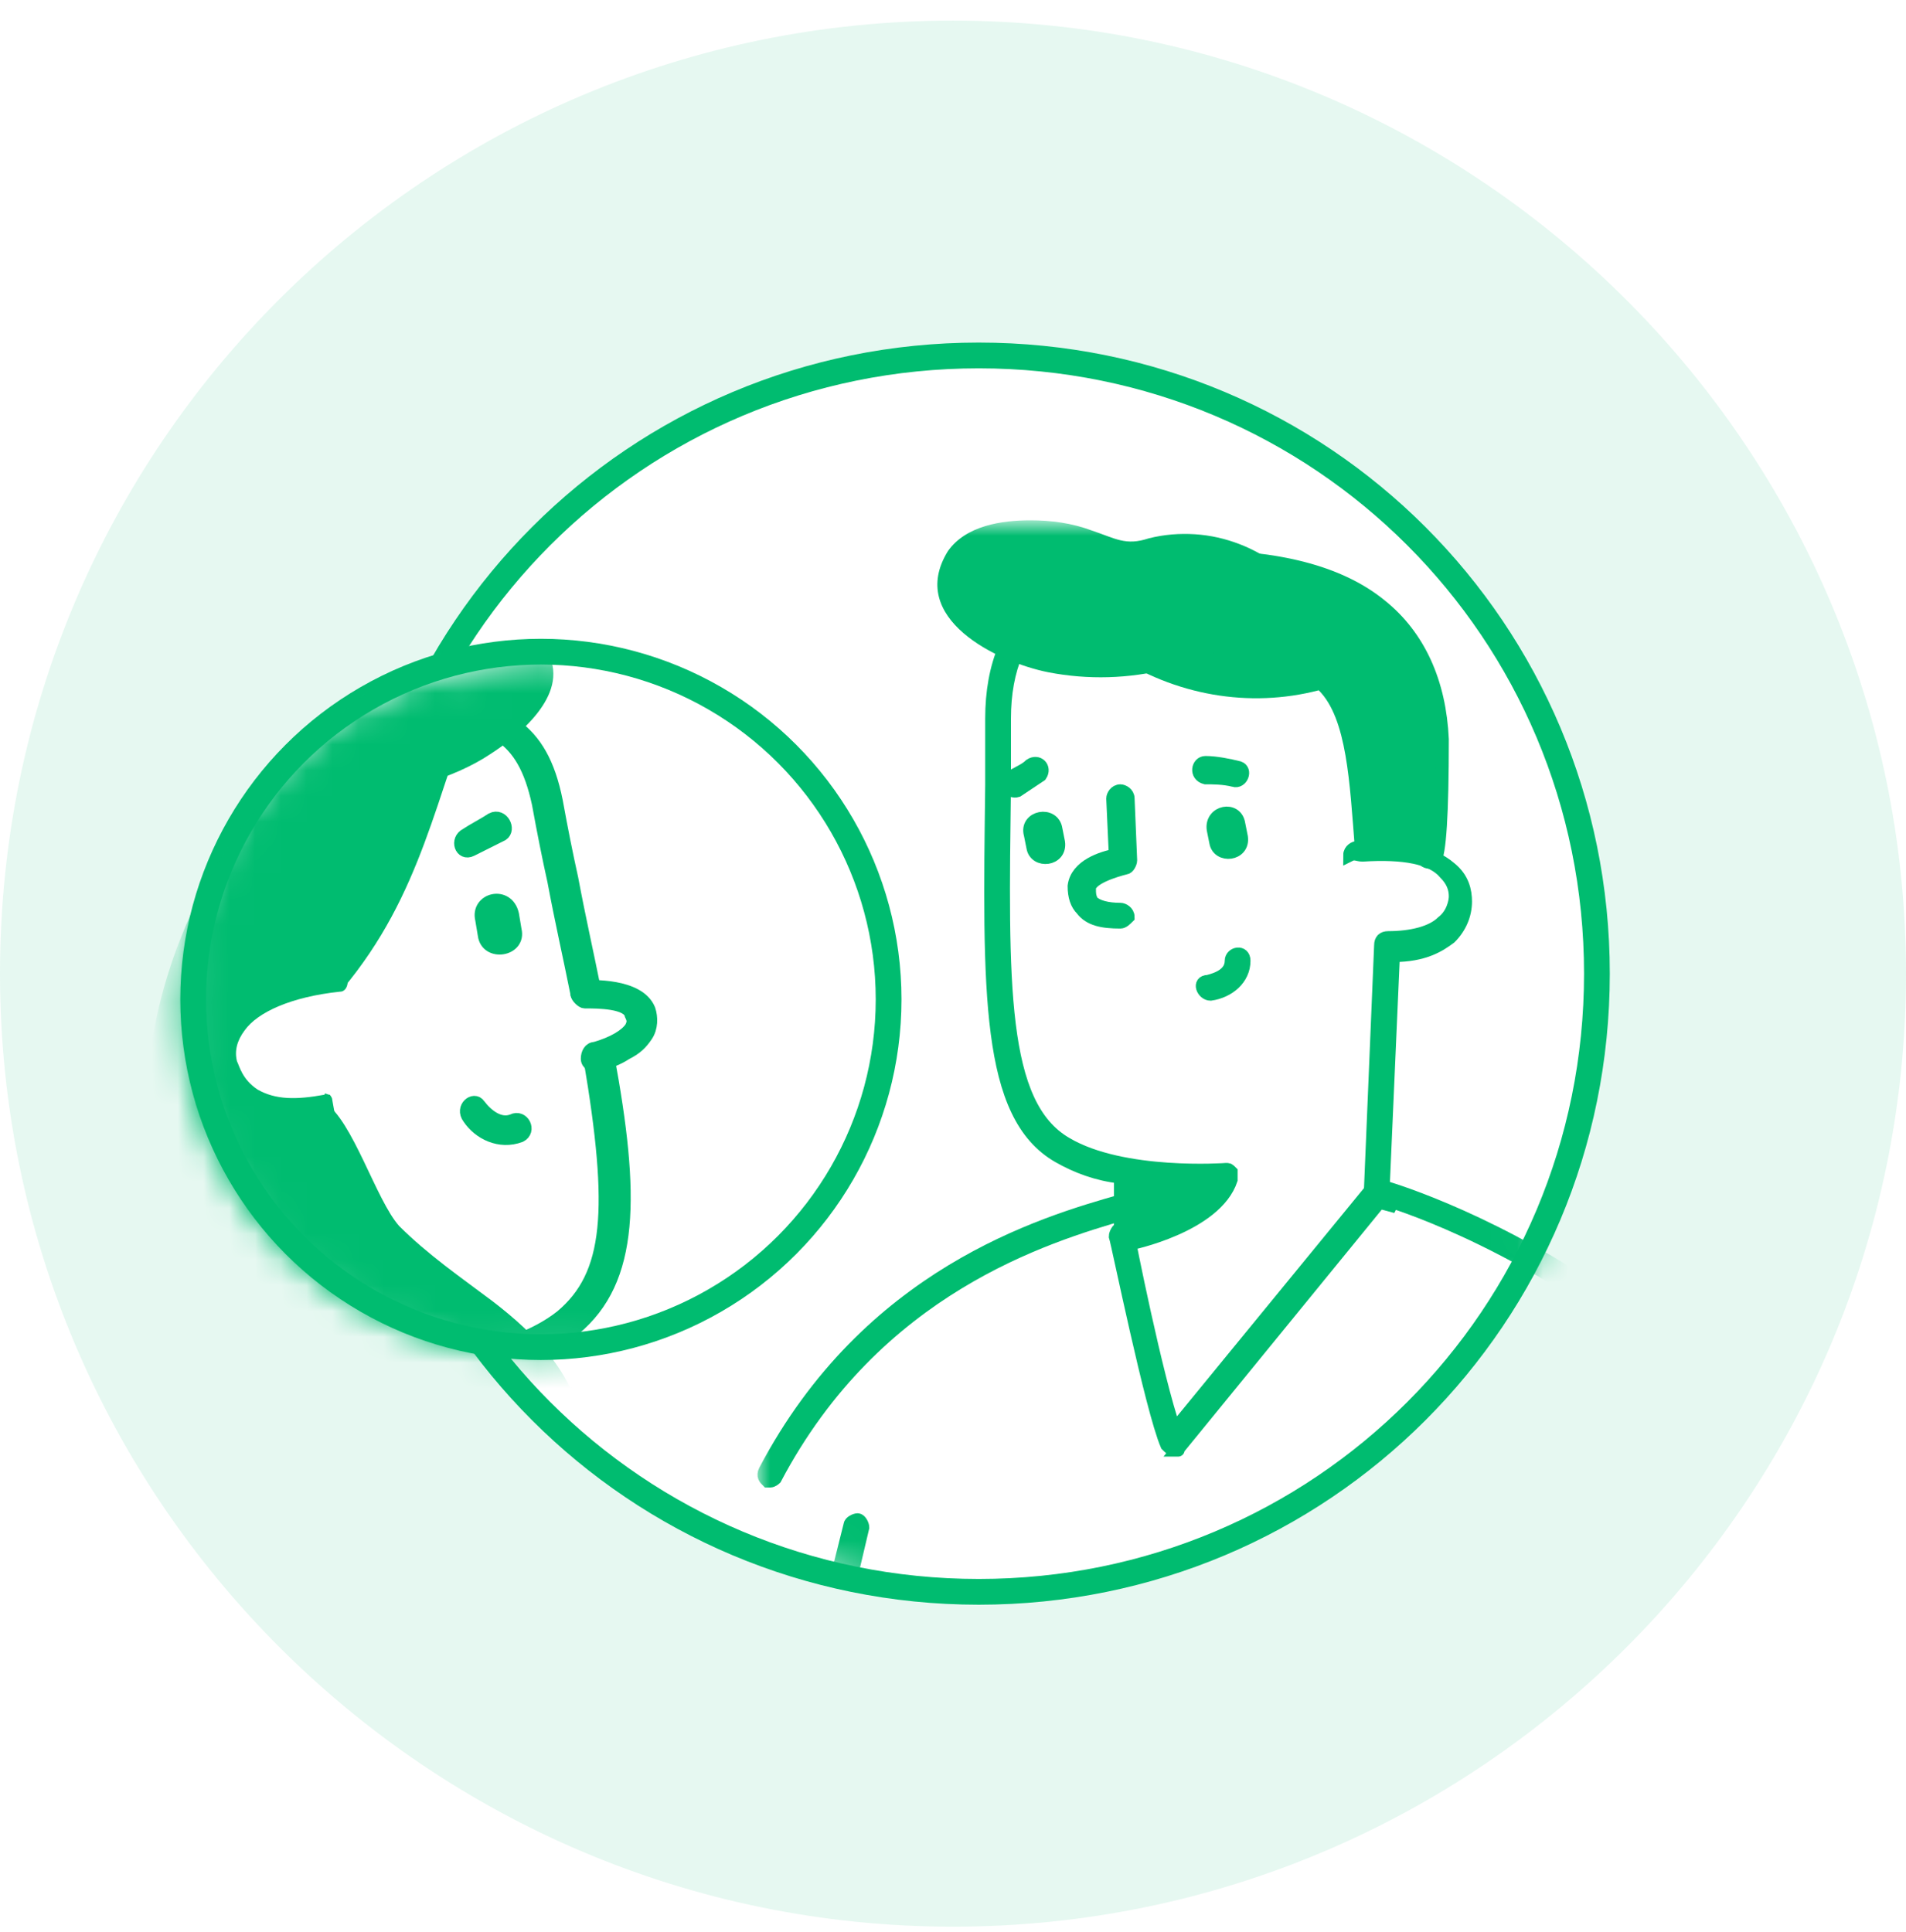 <?xml version="1.0" encoding="utf-8"?>
<!-- Generator: Adobe Illustrator 27.0.0, SVG Export Plug-In . SVG Version: 6.00 Build 0)  -->
<svg version="1.1" id="Layer_1" xmlns="http://www.w3.org/2000/svg" xmlns:xlink="http://www.w3.org/1999/xlink" x="0px" y="0px"
	 viewBox="0 0 74 75" style="enable-background:new 0 0 74 75;" xml:space="preserve">
<style type="text/css">
	.st0{opacity:0.1;fill:#00BC70;}
	.st1{fill:#FFFFFF;}
	.st2{fill:#D9D9D9;filter:url(#Adobe_OpacityMaskFilter);stroke:#28B56F;stroke-width:1.5;}
	.st3{mask:url(#mask0_727_5788_00000001629380846137259920000003755877239818747058_);}
	.st4{fill:#00BC70;stroke:#00BC70;stroke-width:0.5;}
	.st5{fill:#00BC70;}
	.st6{fill:none;stroke:#00BC70;}
	.st7{fill:#FFFFFF;stroke:#00BC70;}
	.st8{fill:#F4FBF8;filter:url(#Adobe_OpacityMaskFilter_00000088814862482440307630000006071230624665907888_);stroke:#29B56F;}
	.st9{mask:url(#mask1_727_5788_00000019677002237672318020000001368940330411111328_);}
	.st10{fill:none;stroke:#00BC70;stroke-width:0.5;}
</style>
<path class="st0" d="M37,0.8L37,0.8c20.4,0,37,16.6,37,37l0,0c0,20.4-16.6,37-37,37l0,0c-20.4,0-37-16.6-37-37l0,0
	C0,17.3,16.6,0.8,37,0.8z"/>
<path class="st1" d="M38,13.8L38,13.8c13.3,0,24,10.7,24,24l0,0c0,13.3-10.7,24-24,24l0,0c-13.3,0-24-10.7-24-24l0,0
	C14,24.5,24.7,13.8,38,13.8z"/>
<defs>
	<filter id="Adobe_OpacityMaskFilter" filterUnits="userSpaceOnUse" x="29.4" y="20.3" width="47.3" height="72">
		<feColorMatrix  type="matrix" values="1 0 0 0 0  0 1 0 0 0  0 0 1 0 0  0 0 0 1 0"/>
	</filter>
</defs>
<mask maskUnits="userSpaceOnUse" x="29.4" y="20.3" width="47.3" height="72" id="mask0_727_5788_00000001629380846137259920000003755877239818747058_">
	<path class="st2" d="M38,12.8L38,12.8c13.3,0,24,10.7,24,24l0,0c0,13.3-10.7,24-24,24l0,0c-13.3,0-24-10.7-24-24l0,0
		C14,23.5,24.7,12.8,38,12.8z"/>
</mask>
<g class="st3">
	<path class="st4" d="M29.9,57.5c0,0-0.1,0-0.1,0c-0.1-0.1-0.2-0.2-0.1-0.4c4-7.6,10.7-9.6,13.9-10.5c0.1,0,0.3,0,0.3,0.2
		c0,0.1,0,0.3-0.2,0.3C40.6,48,34,50,30.1,57.4C30.1,57.4,30,57.5,29.9,57.5z"/>
	<path class="st4" d="M32.9,61.1C32.8,61.2,32.8,61.1,32.9,61.1c-0.2,0-0.3-0.2-0.3-0.3l0.4-1.6c0-0.1,0.2-0.2,0.3-0.2
		c0.1,0,0.2,0.2,0.2,0.3L33.1,61C33.1,61.1,33,61.1,32.9,61.1z"/>
	<path class="st5" d="M46.4,21.9c-3.9,0-5.9,1.2-6.9,2.8c-0.4,0.6,0.2,1.3,0.9,1.2c0.8-0.2,1.7-0.4,2.8-0.5c2.4,1.6,5.3,2.1,8,1.4
		c1.1,1.1,1.2,3.6,1.4,6.1c0,0.4,0.3,0.2,0.7,0.2c0.5,0,0.9-0.1,1.6,0l0.8-0.1c0,0,0,0,0-4.2C55.6,24.5,52.7,21.8,46.4,21.9z"/>
	<path class="st4" d="M52.9,33.2c1.6-0.1,2.7,0.1,3.2,0.7c0.3,0.3,0.4,0.6,0.4,0.9c0,0.2-0.1,0.7-0.5,1c-0.4,0.4-1.2,0.6-2.1,0.6
		c-0.2,0-0.3,0.1-0.3,0.3l-0.4,9.6c0,0.1,0.1,0.2,0.2,0.3c0,0,0.2,0.1,0.6,0.2c0.1-0.2,0.2-0.3,0.3-0.4c-0.2-0.1-0.4-0.2-0.6-0.2
		l0.4-9.1c1.2,0,1.8-0.4,2.2-0.7c0.4-0.4,0.6-0.9,0.6-1.4c0-0.4-0.1-0.9-0.6-1.3c-0.7-0.6-1.9-0.9-3.6-0.8c-0.1,0-0.3,0.1-0.3,0.3
		C52.6,33.1,52.7,33.2,52.9,33.2z"/>
	<path class="st4" d="M43.5,35.8c-0.7,0-1.2-0.1-1.5-0.5c-0.2-0.2-0.3-0.5-0.3-0.9c0.1-0.8,1.1-1.1,1.6-1.2l-0.1-2.2
		c0-0.1,0.1-0.3,0.3-0.3c0.1,0,0.3,0.1,0.3,0.3l0.1,2.4c0,0.1-0.1,0.3-0.2,0.3c-0.4,0.1-1.4,0.4-1.4,0.8c0,0.2,0,0.3,0.1,0.5
		c0.2,0.2,0.6,0.3,1.1,0.3c0.1,0,0.3,0.1,0.3,0.3C43.7,35.7,43.6,35.8,43.5,35.8z"/>
	<path class="st4" d="M41,32.2l0.1,0.5c0.1,0.7-0.9,0.8-1,0.2l-0.1-0.5C39.8,31.7,40.9,31.5,41,32.2z"/>
	<path class="st4" d="M48.1,32l0.1,0.5c0.1,0.7-0.9,0.8-1,0.2l-0.1-0.5C47,31.5,48,31.3,48.1,32z"/>
	<path class="st4" d="M46.8,29.6c0.4,0,0.9,0.1,1.3,0.2c0.3,0.1,0.1,0.6-0.2,0.5c-0.4-0.1-0.8-0.1-1.1-0.1
		C46.4,30.1,46.5,29.6,46.8,29.6z"/>
	<path class="st4" d="M39.2,30.2c0.3-0.2,0.6-0.3,0.8-0.5c0.3-0.2,0.6,0.1,0.4,0.4c-0.3,0.2-0.6,0.4-0.9,0.6
		C39.2,30.8,38.9,30.4,39.2,30.2z"/>
	<path class="st4" d="M46.9,38.1c0.4-0.1,0.9-0.3,0.9-0.8c0-0.3,0.5-0.4,0.5,0c0,0.7-0.6,1.2-1.3,1.3C46.7,38.6,46.5,38.1,46.9,38.1
		z"/>
	<path class="st4" d="M53.6,23.5c-1.6-1.3-4-1.9-7.2-1.9c-5.2,0-7.9,2.1-7.9,6.3c0,0.9,0,1.7,0,2.6c-0.1,8-0.2,12.8,2.6,14.4
		c0.7,0.4,1.5,0.7,2.4,0.8c0,0,0,0,0,0l0,2.3c0,0.1,0,0.2,0.1,0.2c0.1,0,0.1,0.1,0.2,0.1c0,0,0,0,0,0c0.1,0,3.4-0.7,4-2.5
		c0-0.1,0-0.2,0-0.3c-0.1-0.1-0.1-0.1-0.2-0.1c0,0-4,0.3-6.2-1c-2.6-1.5-2.5-6.2-2.4-13.9c0-0.8,0-1.7,0-2.6c0-3.9,2.5-5.8,7.4-5.8
		c3,0,5.3,0.6,6.8,1.8c1.4,1.1,2.1,2.7,2.2,4.8c0,3.6-0.1,4.3-0.2,4.4c-0.1,0.1,0,0.2,0.1,0.3c0.1,0.1,0.3,0.1,0.4,0
		c0.2-0.2,0.3-1.8,0.3-4.7C55.9,26.5,55.1,24.7,53.6,23.5z"/>
	<path class="st4" d="M45.6,56.3C45.6,56.3,45.6,56.3,45.6,56.3c-0.1,0-0.2-0.1-0.3-0.2c-0.6-1.4-1.9-7.8-2-8.1
		c0-0.1,0.1-0.3,0.2-0.3c0.1,0,0.3,0.1,0.3,0.2c0,0.1,1.1,5.6,1.8,7.6l7.7-9.4c0.1-0.1,0.3-0.1,0.4,0c0.1,0.1,0.1,0.3,0,0.4l-8,9.8
		C45.8,56.3,45.7,56.3,45.6,56.3z"/>
	<path class="st5" d="M50.9,23.3c-1.4-2-3.9-3-6.3-2.4c-0.9,0.3-1.3,0-2.2-0.3c-0.8-0.3-1.6-0.4-2.4-0.4c-1.1,0-2.5,0.2-3.2,1.2
		c-1.6,2.6,1.9,4.3,3.9,4.7c3.1,0.6,6.3-0.2,8.8-2.2c0,0,0,0,0-0.1c0.4,0,0.9-0.1,1.3-0.1C51.2,23.8,51.2,23.4,50.9,23.3z"/>
	<path class="st4" d="M75,68.1c-4.3-16.2-19.2-21.4-21.2-22c-0.2,0.1-0.3,0.2-0.5,0.3c0,0.1,0.1,0.1,0.2,0.1c0.2,0,16.5,4.7,21,21.7
		c2.2,8.3,1.7,14.8-1.4,18.9c-2.2,2.8-5.6,4.4-9.6,4.4c-5,0-10-4-13.7-6.9c-2.3-1.8-4.1-3.2-5.2-3.2c-2.8,0-3.3-0.3-3.8-1.2
		c-0.1-0.1-0.2-0.2-0.4-0.1c-0.1,0.1-0.2,0.2-0.1,0.4c0.7,1.2,1.3,1.5,4.3,1.5c1,0,2.8,1.4,4.9,3.1c3.7,3,8.8,7,14,7
		c0.3,0,0.5,0,0.8,0c3.9-0.2,7.1-1.8,9.2-4.6C76.8,83.3,77.3,76.6,75,68.1z"/>
</g>
<path class="st6" d="M38,13.8L38,13.8c13.3,0,24,10.7,24,24l0,0c0,13.3-10.7,24-24,24l0,0c-13.3,0-24-10.7-24-24l0,0
	C14,24.5,24.7,13.8,38,13.8z"/>
<circle class="st7" cx="21" cy="38.8" r="13.5"/>
<defs>
	
		<filter id="Adobe_OpacityMaskFilter_00000139255474451677251760000010440457952352260488_" filterUnits="userSpaceOnUse" x="5.4" y="24.4" width="29.1" height="44.5">
		<feColorMatrix  type="matrix" values="1 0 0 0 0  0 1 0 0 0  0 0 1 0 0  0 0 0 1 0"/>
	</filter>
</defs>
<mask maskUnits="userSpaceOnUse" x="5.4" y="24.4" width="29.1" height="44.5" id="mask1_727_5788_00000019677002237672318020000001368940330411111328_">
	
		<path style="fill:#F4FBF8;filter:url(#Adobe_OpacityMaskFilter_00000139255474451677251760000010440457952352260488_);stroke:#29B56F;" d="
		M34.5,39.2c0,7.2-6,13-13.5,13s-13.5-5.8-13.5-13s6-13,13.5-13S34.5,32.1,34.5,39.2z"/>
</mask>
<g class="st9">
	<path class="st10" d="M20.5,53.7C24.3,53.9,31.1,61,34.2,65l-0.5,0.4c-3-3.9-9.7-10.9-13.2-11c-0.2,0-0.3-0.2-0.3-0.3
		C20.2,53.9,20.4,53.7,20.5,53.7z"/>
	<path class="st4" d="M18.6,42.9c0.3,0.4,0.8,0.8,1.3,0.6c0.4-0.2,0.7,0.4,0.3,0.6c-0.8,0.3-1.6-0.1-2-0.7
		C17.9,43,18.4,42.6,18.6,42.9z"/>
	<path class="st4" d="M24.3,40.9c0.4-0.2,0.6-0.4,0.8-0.7c0.2-0.3,0.2-0.7,0.1-1c-0.4-1-2.3-0.9-2.5-0.9c-0.2,0-0.3,0.2-0.3,0.3
		s0.2,0.3,0.3,0.3c0.5,0,1.7,0,1.8,0.5c0.1,0.2,0.1,0.3,0,0.5c-0.2,0.3-0.7,0.6-1.4,0.8c-0.2,0-0.3,0.2-0.3,0.4
		c0,0.2,0.2,0.3,0.4,0.3C23.7,41.2,24,41.1,24.3,40.9z"/>
	<path class="st4" d="M18.7,35.7l0.1,0.6c0.1,0.8,1.4,0.6,1.2-0.2l-0.1-0.6C19.7,34.6,18.5,34.9,18.7,35.7z"/>
	<path class="st4" d="M19.1,31.8c-0.3,0.2-0.7,0.4-1,0.6c-0.4,0.2-0.2,0.8,0.2,0.6c0.4-0.2,0.8-0.4,1.2-0.6
		C19.8,32.2,19.5,31.6,19.1,31.8z"/>
	<path class="st4" d="M17.9,52.6c1.4-0.2,2.9-0.7,3.9-1.5c1.9-1.6,2.1-4.1,1.1-10c0-0.2,0.1-0.3,0.3-0.4c0.2,0,0.3,0.1,0.4,0.3
		c1,5.4,1,8.7-1.3,10.6c-1.1,0.9-2.7,1.4-4.1,1.7C18.1,53,18,52.8,17.9,52.6z"/>
	<path class="st4" d="M22.9,38.8c0.1-0.1,0.2-0.2,0.2-0.3c-0.3-1.5-0.6-2.8-0.9-4.4c-0.2-0.9-0.4-1.9-0.6-3c-0.6-3-2.1-3.4-4.7-4.2
		c-0.2-0.1-0.3,0-0.4,0.2c-0.1,0.2,0,0.3,0.2,0.4c2.3,0.7,3.6,0.9,4.2,3.7c0.2,1.1,0.4,2.1,0.6,3c0.3,1.6,0.6,2.9,0.9,4.4
		C22.5,38.8,22.6,38.9,22.9,38.8C22.8,38.9,22.9,38.9,22.9,38.8z"/>
	<path class="st5" d="M7.6,38.6c0.4-0.1,0.8-0.1,1.1-0.1c4.3-3,7.9-7,9.9-11.9c-0.5-0.3-1.1-0.6-1.8-0.8c-1.9,1.6-3.6,3.2-5,5
		c-0.7,0.9-1.4,1.8-2,2.8C8.8,35.2,8.1,36.9,7.6,38.6z"/>
	<path class="st5" d="M14.2,51.4c0.1-0.1,0.2-0.2,0.2-0.3l-1.5-8.4c0-0.1-0.1-0.2-0.1-0.2c-0.1,0-0.2-0.1-0.2,0
		c-1.1,0.2-1.9,0.2-2.6-0.2c-0.6-0.4-0.7-0.9-0.8-1.1c-0.1-0.4,0-0.8,0.3-1.2c0.5-0.7,1.8-1.3,3.7-1.5c0.2,0,0.3-0.2,0.3-0.4
		c0-0.2-0.2-0.3-0.4-0.3C11,37.9,9.6,38.5,9,39.4c-0.5,0.6-0.5,1.3-0.4,1.7c0.1,0.6,0.5,1.2,1,1.5c0.5,0.3,1.3,0.6,2.7,0.4l1.4,8.1
		C13.8,51.3,14,51.4,14.2,51.4C14.2,51.4,14.2,51.4,14.2,51.4z"/>
	<path class="st5" d="M10.1,63.5c3.6,0.7,7.6-0.2,10.3-2.8c1.3-1.3,2.4-3.1,2.2-5c-0.1-2.2-1.8-3.9-3.5-5.2
		c-1.2-0.9-2.5-1.8-3.6-2.9c-0.9-1-1.8-4.1-2.9-4.8c-0.6-0.4-3.3,0.5-3.5-1.8c-0.2-2.7,4.2-2.6,4.2-2.6c3.1-3.7,3.6-7.5,5.3-11.7
		c-2.6-2.9-6.8,2.4-8.2,4.1c-0.7,0.9-1.4,1.8-2,2.8c-5.8,9.8-1,20.1,0.2,25.2c0.3,1.2,0.7,2.6,1.2,4.1C9.9,63.1,10,63.3,10.1,63.5z"
		/>
	<path class="st5" d="M13.5,28.8c0.7-1.1,2.2-2.2,3.2-3.1c0,0,0.1,0,0.1-0.1c0,0,0.1-0.1,0.1-0.1c1.2-0.8,3.5-1.9,4.4-0.1
		c0.8,1.6-1.2,3.2-2.3,3.9c-1.2,0.8-4.1,2-5.4,0.7C13.2,29.7,13.2,29.3,13.5,28.8z"/>
	<path class="st5" d="M5.4,55.5c0-5.1,0.5-8.7,0.7-9.9l4.9,4.2l5.7,8.5l-3.5,6.4L5.4,69V55.5z"/>
</g>
</svg>

